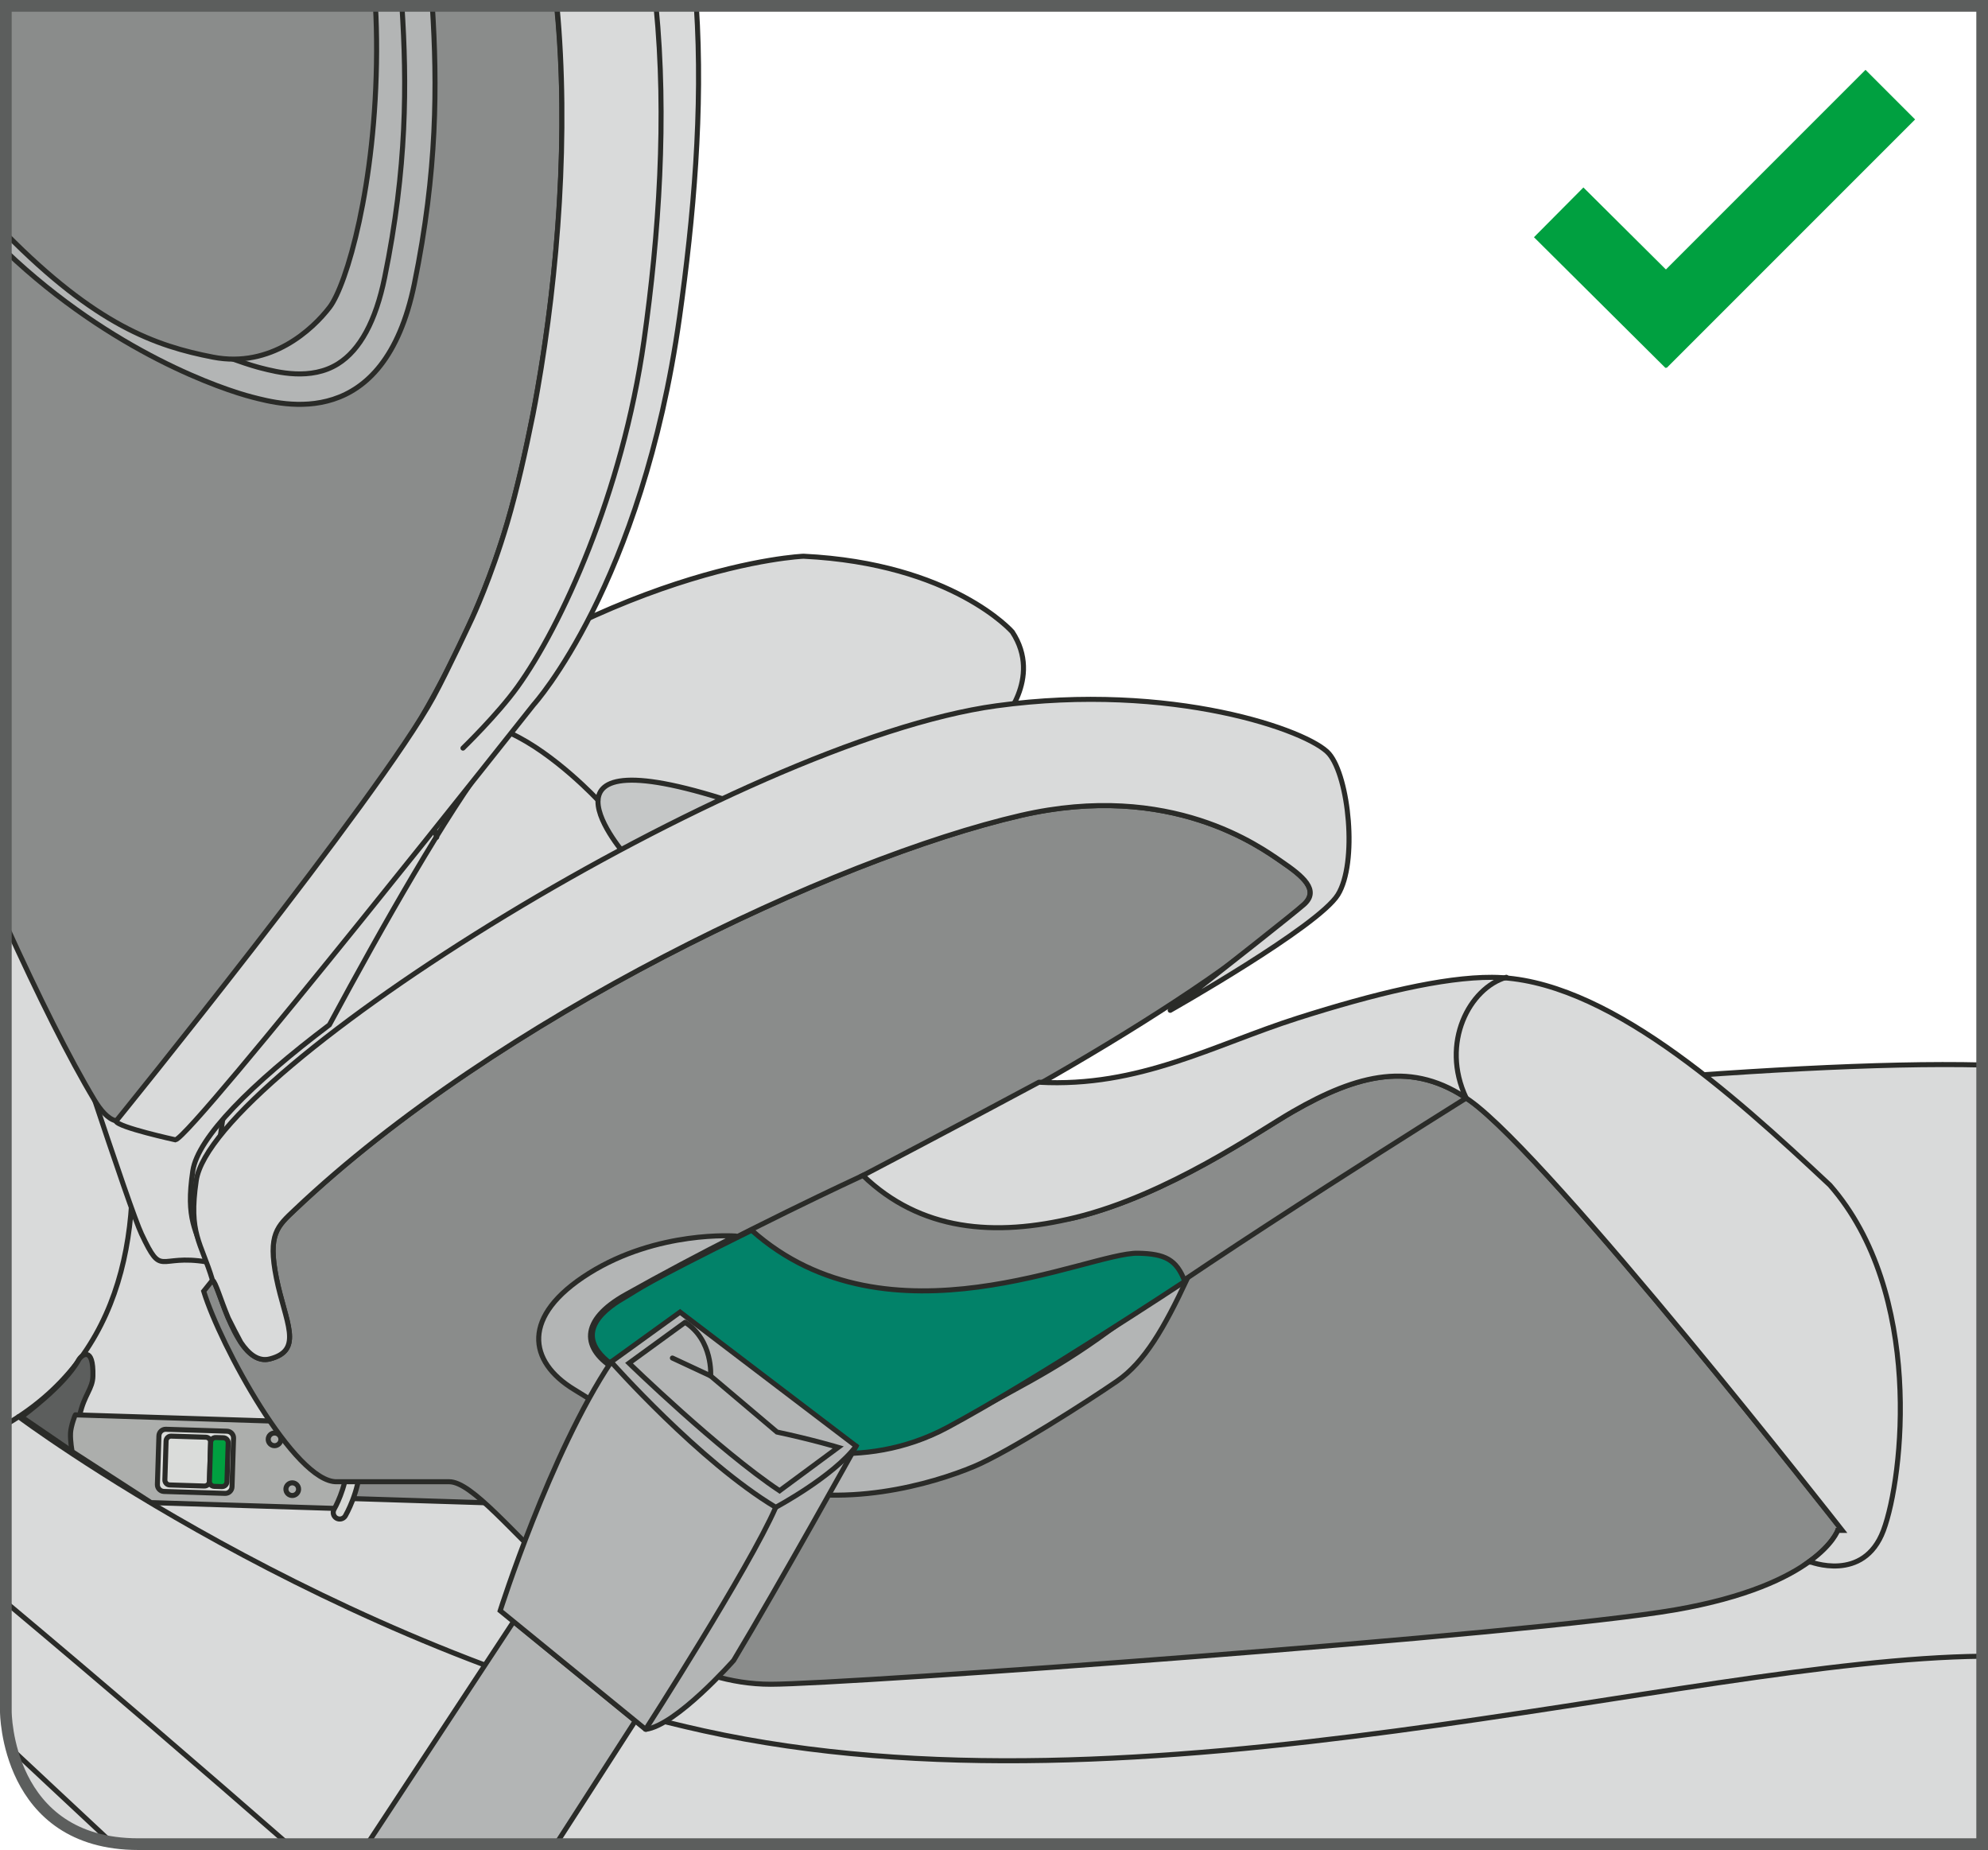 <?xml version="1.0" encoding="UTF-8"?>
<!DOCTYPE svg PUBLIC "-//W3C//DTD SVG 1.1//EN" "http://www.w3.org/Graphics/SVG/1.1/DTD/svg11.dtd">
<!-- Creator: CorelDRAW 2018 (64-Bit) -->
<svg xmlns="http://www.w3.org/2000/svg" xml:space="preserve" width="30mm" height="27.912mm" version="1.1" style="shape-rendering:geometricPrecision; text-rendering:geometricPrecision; image-rendering:optimizeQuality; fill-rule:evenodd; clip-rule:evenodd"
viewBox="0 0 693.9 645.6"
 xmlns:xlink="http://www.w3.org/1999/xlink">
 <defs>
  <style type="text/css">
   <![CDATA[
    .str5 {stroke:#00A040;stroke-width:24.48;stroke-miterlimit:4}
    .str4 {stroke:#5C5E5D;stroke-width:4.08;stroke-miterlimit:4}
    .str2 {stroke:#2A2B28;stroke-width:1.76;stroke-miterlimit:10}
    .str0 {stroke:#2A2B28;stroke-width:1.76;stroke-linecap:round;stroke-miterlimit:4}
    .str1 {stroke:#2A2B28;stroke-width:1.76;stroke-linecap:round;stroke-linejoin:round;stroke-miterlimit:4}
    .str3 {stroke:#2A2B28;stroke-width:1.76;stroke-linecap:round;stroke-linejoin:round;stroke-miterlimit:10}
    .fil1 {fill:none;fill-rule:nonzero}
    .fil0 {fill:#D9DADA;fill-rule:nonzero}
    .fil2 {fill:#C5C7C7;fill-rule:nonzero}
    .fil10 {fill:#B3B5B5;fill-rule:nonzero}
    .fil4 {fill:#8A8C8B;fill-rule:nonzero}
    .fil3 {fill:#5C5E5D;fill-rule:nonzero}
    .fil9 {fill:#E72228;fill-rule:nonzero}
    .fil6 {fill:#DADCDA;fill-rule:nonzero}
    .fil7 {fill:#D6D8D5;fill-rule:nonzero}
    .fil5 {fill:#ACAEAC;fill-rule:nonzero}
    .fil8 {fill:#00A040;fill-rule:nonzero}
    .fil11 {fill:#028269;fill-rule:nonzero}
   ]]>
  </style>
 </defs>
 <g id="Слой_x0020_1">
  <path class="fil0" d="M2.04 31.57l164.7 393.43c0,0 384.39,-56.76 525.13,-53.35l0 271.91 -643.57 0 0 0c-46.26,0 -46.26,-46.26 -46.26,-46.26l0 -565.74z"/>
  <path class="fil1 str0" d="M2.04 31.57l164.7 393.43c0,0 384.39,-56.76 525.13,-53.35"/>
  <path class="fil1 str1" d="M6.51 494.38c0,0 107.86,80.65 239.08,109.62 153.03,33.77 342.23,-24.93 446.28,-26.02"/>
  <path class="fil0" d="M100.57 643.57c-29.51,-25.77 -64.03,-55.53 -98.53,-84.41l0 38.15c0,0 0,46.26 46.26,46.26l0 0 52.27 0z"/>
  <path class="fil1 str0" d="M100.57 643.57c-29.51,-25.77 -64.03,-55.53 -98.53,-84.41"/>
  <line class="fil1" x1="38.75" y1="642.84" x2="4.05" y2= "610.42" />
  <line class="fil1 str0" x1="38.75" y1="642.84" x2="4.05" y2= "610.42" />
  <path class="fil1 str1" d="M2.04 266.19c7.21,13.69 13.51,26.31 18.21,36.83 0,0 68,140.94 -15.96,192.79 -0.74,0.46 -1.5,0.89 -2.25,1.3"/>
  <path class="fil0" d="M142.41 452.14c-31.36,-28.59 -67.08,-17.32 -67.08,-17.32l0 -27.26 4.31 -30.3c-11.72,-41.22 -74.54,-181.45 -74.54,-181.45 0.03,4.78 -1.17,7.51 -3.06,8.87l0 -148.17 52.6 -1.93c-3.79,14.27 27.3,84.89 27.3,84.89l44.81 65.25c18.68,23.31 -3.57,47.39 -3.57,47.39 3.64,3.17 6.24,11.19 6.24,11.19 82.88,-66.53 151.04,-69.19 151.04,-69.19 52.11,2.55 72.88,26.41 72.88,26.41 10.7,16.35 -3.96,31.71 -3.96,31.71 0,0 23.52,-0.46 88.25,53.43l-295.23 146.47z"/>
  <path class="fil1 str0" d="M142.41 452.14c-31.36,-28.59 -67.08,-17.32 -67.08,-17.32l0 -27.26 4.31 -30.3c-11.72,-41.22 -74.54,-181.45 -74.54,-181.45 0.03,4.78 -1.17,7.51 -3.06,8.87m0 -148.17l52.6 -1.93c-3.79,14.27 27.3,84.89 27.3,84.89l44.81 65.25c18.68,23.31 -3.57,47.39 -3.57,47.39 3.64,3.17 6.24,11.19 6.24,11.19 82.88,-66.53 151.04,-69.19 151.04,-69.19 52.11,2.55 72.88,26.41 72.88,26.41 10.7,16.35 -3.96,31.71 -3.96,31.71 0,0 23.52,-0.46 88.25,53.43l-295.23 146.47"/>
  <path class="fil2" d="M218.67 298.83c0,0 -40.01,-45.07 40.46,-17.82l-40.46 17.82z"/>
  <path class="fil1 str0" d="M218.67 298.83c0,0 -40.01,-45.07 40.46,-17.82l-40.46 17.82"/>
  <path class="fil1 str0" d="M208.72 279.22c0,0 -15.08,-16.24 -30.6,-23.38"/>
  <path class="fil3" d="M28.82 509.02l-21.31 -14.57c0,0 14.86,-10.73 19.94,-19.86 0.96,-1.73 5.25,-5.19 4.98,5.67 -0.11,4.42 -3.02,6.47 -4.55,13.39 -2.47,11.2 0.95,15.37 0.95,15.37z"/>
  <path class="fil1 str2" d="M28.82 509.02l-21.31 -14.57c0,0 14.86,-10.73 19.94,-19.86 0.96,-1.73 5.25,-5.19 4.98,5.67 -0.11,4.42 -3.02,6.47 -4.55,13.39 -2.47,11.2 0.95,15.37 0.95,15.37"/>
  <polygon class="fil4" points="120.75,522.89 187.35,524.99 155.62,501.98 121.44,500.9 "/>
  <polyline class="fil1 str3" points="120.75,522.89 187.35,524.99 155.62,501.98 121.44,500.9 120.75,522.89 "/>
  <path class="fil5" d="M26.35 493.75l93.2 2.94c0,0 4.05,7.45 3.82,15.01 -0.24,7.57 -4.76,14.75 -4.76,14.75l-65.9 -2.08 -27.53 -17.81c0,0 -0.71,-3.6 -0.56,-6.51 0.12,-2.38 1.64,-6.55 1.73,-6.31z"/>
  <path class="fil1 str1" d="M26.35 493.75l93.2 2.94c0,0 4.05,7.45 3.82,15.01 -0.24,7.57 -4.76,14.75 -4.76,14.75l-65.9 -2.08 -27.53 -17.81c0,0 -0.71,-3.6 -0.56,-6.51 0.12,-2.38 1.64,-6.55 1.73,-6.31"/>
  <path class="fil6" d="M57.89 498.78l21.35 0.67c1.29,0.04 2.32,1.13 2.28,2.43l-0.54 16.99c-0.03,1.29 -1.13,2.32 -2.42,2.28l-21.34 -0.67c-1.29,-0.04 -2.32,-1.14 -2.28,-2.43l0.53 -16.99c0.04,-1.29 1.13,-2.32 2.43,-2.28z"/>
  <path class="fil1 str0" d="M57.89 498.78l21.35 0.67c1.29,0.04 2.32,1.13 2.28,2.43l-0.54 16.99c-0.03,1.29 -1.13,2.32 -2.42,2.28l-21.34 -0.67c-1.29,-0.04 -2.32,-1.14 -2.28,-2.43l0.53 -16.99c0.04,-1.29 1.13,-2.32 2.43,-2.28"/>
  <path class="fil6" d="M59.76 501.17l12.09 0.38c0.95,0.03 1.71,0.83 1.68,1.79l-0.42 13.56c-0.03,0.96 -0.84,1.71 -1.79,1.69l-12.09 -0.38c-0.96,-0.03 -1.71,-0.84 -1.68,-1.79l0.42 -13.56c0.03,-0.96 0.84,-1.72 1.79,-1.69z"/>
  <path class="fil1 str0" d="M59.76 501.17l12.09 0.38c0.95,0.03 1.71,0.83 1.68,1.79l-0.42 13.56c-0.03,0.96 -0.84,1.71 -1.79,1.69l-12.09 -0.38c-0.96,-0.03 -1.71,-0.84 -1.68,-1.79l0.42 -13.56c0.03,-0.96 0.84,-1.72 1.79,-1.69"/>
  <path class="fil1 str0" d="M99.8 519.61c0.04,-1.21 1.06,-2.18 2.28,-2.14 1.22,0.04 2.18,1.06 2.14,2.28 -0.04,1.22 -1.06,2.18 -2.28,2.14 -1.22,-0.04 -2.18,-1.06 -2.14,-2.28"/>
  <path class="fil1 str0" d="M93.62 502.23c0.04,-1.22 1.06,-2.18 2.28,-2.14 1.22,0.04 2.18,1.06 2.14,2.28 -0.04,1.21 -1.06,2.18 -2.28,2.14 -1.21,-0.04 -2.18,-1.06 -2.14,-2.28"/>
  <path class="fil7" d="M119.67 493.03c0.81,0.03 1.58,0.48 1.97,1.26 0.17,0.36 4.28,8.75 4.01,17.49 -0.28,8.75 -4.9,16.86 -5.1,17.2 -0.63,1.08 -2.02,1.45 -3.1,0.83 -1.08,-0.63 -1.46,-2.02 -0.84,-3.1 0.05,-0.07 4.26,-7.49 4.5,-15.07 0.24,-7.58 -3.51,-15.25 -3.54,-15.32 -0.56,-1.13 -0.1,-2.49 1.03,-3.04 0.34,-0.17 0.72,-0.25 1.08,-0.24z"/>
  <path class="fil1 str2" d="M119.67 493.03c0.81,0.03 1.58,0.48 1.97,1.26 0.17,0.36 4.28,8.75 4.01,17.49 -0.28,8.75 -4.9,16.86 -5.1,17.2 -0.63,1.08 -2.02,1.45 -3.1,0.83 -1.08,-0.63 -1.46,-2.02 -0.84,-3.1 0.05,-0.07 4.26,-7.49 4.5,-15.07 0.24,-7.58 -3.51,-15.25 -3.54,-15.32 -0.56,-1.13 -0.1,-2.49 1.03,-3.04 0.34,-0.17 0.72,-0.25 1.08,-0.24"/>
  <path class="fil8" d="M75.32 501.66l2.64 0.08c0.96,0.03 1.71,0.84 1.69,1.79l-0.43 13.57c-0.03,0.96 -0.83,1.71 -1.8,1.68l-2.64 -0.08c-0.95,-0.03 -1.71,-0.84 -1.68,-1.79l0.42 -13.56c0.03,-0.96 0.84,-1.72 1.79,-1.69z"/>
  <path class="fil1 str0" d="M75.32 501.66l2.64 0.08c0.96,0.03 1.71,0.84 1.69,1.79l-0.43 13.57c-0.03,0.96 -0.83,1.71 -1.8,1.68l-2.64 -0.08c-0.95,-0.03 -1.71,-0.84 -1.68,-1.79l0.42 -13.56c0.03,-0.96 0.84,-1.72 1.79,-1.69"/>
  <path class="fil0" d="M325.34 404c-10.6,-3.27 -20.33,-8.78 -28.53,-16.69 0,0 -31.64,-3.33 -58.47,10.38l0.02 0.02c17.69,26.53 86.98,6.28 86.98,6.28l0 0.01z"/>
  <path class="fil1 str0" d="M325.34 404c-10.6,-3.27 -20.33,-8.78 -28.53,-16.69 0,0 -31.64,-3.33 -58.47,10.38l0.02 0.02c17.69,26.53 86.98,6.28 86.98,6.28l0 0.01"/>
  <path class="fil1 str0" d="M152.5 289.52c-2.62,-8.83 -5.24,-20.77 -31.4,-49.63 -26.17,-28.86 -72.72,-99.18 -90.66,-129.11"/>
  <path class="fil9" d="M325.34 404c-10.6,-3.27 -20.33,-8.78 -28.53,-16.69 0,0 -31.64,-3.33 -58.47,10.38l0.02 0.02c17.69,26.53 86.98,6.28 86.98,6.28l0 0.01z"/>
  <path class="fil1 str0" d="M325.34 404c-10.6,-3.27 -20.33,-8.78 -28.53,-16.69 0,0 -31.64,-3.33 -58.47,10.38l0.02 0.02c17.69,26.53 86.98,6.28 86.98,6.28l0 0.01"/>
  <line class="fil1 str1" x1="157.07" y1="492.62" x2="156.18" y2= "503.31" />
  <path class="fil1 str1" d="M72.79 95.21c1.38,11.77 5.33,24.66 15,33.41"/>
  <path class="fil0" d="M16.51 133.6c16.91,-21.15 37.27,-44.37 56.38,-67.01 18.3,40.04 87.62,132.2 94.5,143.9 6.77,11.53 19.38,32.91 3.67,53.55 -15.28,20.06 -36.94,58.02 -56.09,93.61 -27.4,20.67 -45.91,39.33 -47.66,50.89 -2.6,17.18 1.14,20.63 4.92,31.85 -17.32,-2.9 -15.49,5.77 -22.83,-9.75 -4.07,-8.6 -27.38,-79.72 -47.36,-141.44l0 -136.86c4.48,-5.99 9.31,-12.26 14.48,-18.73z"/>
  <path class="fil1 str0" d="M16.51 133.6c16.91,-21.15 37.27,-44.37 56.38,-67.01 18.3,40.04 87.62,132.2 94.5,143.9 6.77,11.53 19.38,32.91 3.67,53.55 -15.28,20.06 -36.94,58.02 -56.09,93.61 -27.4,20.67 -45.91,39.33 -47.66,50.89 -2.6,17.18 1.14,20.63 4.92,31.85 -17.32,-2.9 -15.49,5.77 -22.83,-9.75 -4.07,-8.6 -27.38,-79.72 -47.36,-141.44m0 -136.86c4.48,-5.99 9.31,-12.26 14.48,-18.73"/>
  <path class="fil1 str0" d="M152.42 292.18c-2.61,-8.67 -5.23,-20.41 -31.36,-48.77 -26.14,-28.37 -72.65,-97.48 -90.56,-126.89"/>
  <path class="fil4" d="M643 534.07c0,0 -101.58,-129.81 -129.91,-149.96 -19.98,-14.22 -39.2,-9.23 -61.88,3.84 -12.05,6.94 -43.37,28.93 -75.71,36.9 -28.52,7.02 -48.42,-24.7 -74.29,-14.64 15.03,-5.84 113.11,-56.53 153.85,-94.52 5.58,-5.2 -0.39,-9.99 -7.69,-14.98 -7.3,-5 -38.67,-28.24 -91.1,-16.15 -64.95,14.99 -182.62,70.5 -253.35,137.6 -6.07,5.77 -9.54,8.45 -6.46,23.83 3.08,15.37 9.66,25.15 -2.24,28.23 -11.92,3.08 -17.75,-26.3 -20.05,-27.45l-3.07 3.83c5.76,18.84 31.82,66.88 46.5,66.49l36.9 0 2.3 0c15.76,0 56.11,70.67 112.23,70.67 26.58,0 265.2,-17.24 315.55,-25.95 50.35,-8.7 56.88,-27.74 56.88,-27.74l1.54 0z"/>
  <path class="fil1 str0" d="M643 534.07c0,0 -101.58,-129.81 -129.91,-149.96 -19.98,-14.22 -39.2,-9.23 -61.88,3.84 -12.05,6.94 -43.37,28.93 -75.71,36.9 -28.52,7.02 -48.42,-24.7 -74.29,-14.64 15.03,-5.84 113.11,-56.53 153.85,-94.52 5.58,-5.2 -0.39,-9.99 -7.69,-14.98 -7.3,-5 -38.67,-28.24 -91.1,-16.15 -64.95,14.99 -182.62,70.5 -253.35,137.6 -6.07,5.77 -9.54,8.45 -6.46,23.83 3.08,15.37 9.66,25.15 -2.24,28.23 -11.92,3.08 -17.75,-26.3 -20.05,-27.45l-3.07 3.83c5.76,18.84 31.82,66.88 46.5,66.49l36.9 0 2.3 0c15.76,0 56.11,70.67 112.23,70.67 26.58,0 265.2,-17.24 315.55,-25.95 50.35,-8.7 56.88,-27.74 56.88,-27.74l1.54 0"/>
  <path class="fil0" d="M408.45 352.57l0 0c21.77,-16.9 42.45,-33.28 46.61,-36.87 5.76,-5 -0.39,-10 -7.69,-14.99 -7.3,-4.99 -38.66,-28.24 -91.09,-16.15 -64.95,14.99 -182.61,70.51 -253.35,137.6 -6.08,5.77 -9.53,8.45 -6.46,23.83 3.08,15.37 9.66,25.15 -2.25,28.23 -4.06,1.05 -7.42,-1.68 -10.17,-5.78 -1.48,-2.75 -2.97,-5.62 -4.36,-8.45 -2.71,-6.44 -4.47,-12.71 -5.51,-13.22 -4.02,-13.41 -8.45,-16.15 -5.68,-34.79 5.7,-38.29 189.4,-153.37 279.33,-165.68 61.15,-8.36 109.15,8.67 116.07,16.74 6.92,8.07 9.99,38.05 3.08,49.2 -6.92,11.15 -58.52,40.33 -58.52,40.33z"/>
  <path class="fil1 str0" d="M408.45 352.57l0 0c21.77,-16.9 42.45,-33.28 46.61,-36.87 5.76,-5 -0.39,-10 -7.69,-14.99 -7.3,-4.99 -38.66,-28.24 -91.09,-16.15 -64.95,14.99 -182.61,70.51 -253.35,137.6 -6.08,5.77 -9.53,8.45 -6.46,23.83 3.08,15.37 9.66,25.15 -2.25,28.23 -4.06,1.05 -7.42,-1.68 -10.17,-5.78 -1.48,-2.75 -2.97,-5.62 -4.36,-8.45 -2.71,-6.44 -4.47,-12.71 -5.51,-13.22 -4.02,-13.41 -8.45,-16.15 -5.68,-34.79 5.7,-38.29 189.4,-153.37 279.33,-165.68 61.15,-8.36 109.15,8.67 116.07,16.74 6.92,8.07 9.99,38.05 3.08,49.2 -6.92,11.15 -58.52,40.33 -58.52,40.33"/>
  <path class="fil1 str0" d="M301.2 410.21c0,0 -43.28,19.92 -82,41.57 -16.02,8.95 -15.63,19 -3.19,26.33 25.63,15.11 31.1,18.47 46.95,24.14 19.14,6.86 48.78,6.86 68.15,-4.19 23.42,-13.34 36.32,-18.74 56.68,-33.62 35.69,-26.07 123.97,-81.24 123.97,-81.24"/>
  <path class="fil0" d="M362.63 377.67c35.03,1.92 60.94,-13.02 90.33,-22.38 26.73,-8.5 50.77,-14.3 67.83,-14.23 39.11,0.14 83.52,40.28 117.91,72.5 32.86,37.47 25.63,102 18.71,120.51 -6.91,18.51 -25.85,10.85 -25.86,10.85 8.22,-5.96 9.91,-10.85 9.91,-10.85l1.54 0c0,0 -101.59,-129.81 -129.91,-149.96 -19.98,-14.22 -39.2,-9.23 -61.88,3.83 -12.05,6.95 -43.37,28.94 -75.71,36.9 -28.52,7.02 -54.31,4.63 -74.3,-14.63 0,0 30.91,-16.17 61.43,-32.54z"/>
  <path class="fil1 str0" d="M362.63 377.67c35.03,1.92 60.94,-13.02 90.33,-22.38 26.73,-8.5 50.77,-14.3 67.83,-14.23 39.11,0.14 83.52,40.28 117.91,72.5 32.86,37.47 25.63,102 18.71,120.51 -6.91,18.51 -25.85,10.85 -25.86,10.85 8.22,-5.96 9.91,-10.85 9.91,-10.85l1.54 0c0,0 -101.59,-129.81 -129.91,-149.96 -19.98,-14.22 -39.2,-9.23 -61.88,3.83 -12.05,6.95 -43.37,28.94 -75.71,36.9 -28.52,7.02 -54.31,4.63 -74.3,-14.63 0,0 30.91,-16.17 61.43,-32.54"/>
  <path class="fil1 str0" d="M525.77 341.05c-12.77,3.69 -23.15,22.87 -14,42.15"/>
  <path class="fil10" d="M256.79 431.34c-12.2,6.18 -25.41,13.18 -38.38,20.45 -16.01,8.95 -15.64,19 -3.19,26.33 25.63,15.1 31.11,18.47 46.95,24.15 19.15,6.84 48.78,6.84 68.16,-4.2 23.42,-13.34 36.31,-18.74 56.67,-33.62 7.32,-5.35 16.85,-11.08 27.38,-18.15 -7.98,17.03 -14.82,29.02 -24.5,35.69 -9.69,6.68 -37.61,24.62 -49.86,29.75 -14.43,6.05 -46.12,15.45 -75.18,6.05 -29.07,-9.4 -44.88,-21 -64.4,-32.86 -16.13,-9.8 -18.62,-25.67 5.1,-40.56 24.07,-15.1 51.26,-13.02 51.26,-13.02z"/>
  <path class="fil1 str0" d="M256.79 431.34c-12.2,6.18 -25.41,13.18 -38.38,20.45 -16.01,8.95 -15.64,19 -3.19,26.33 25.63,15.1 31.11,18.47 46.95,24.15 19.15,6.84 48.78,6.84 68.16,-4.2 23.42,-13.34 36.31,-18.74 56.67,-33.62 7.32,-5.35 16.85,-11.08 27.38,-18.15 -7.98,17.03 -14.82,29.02 -24.5,35.69 -9.69,6.68 -37.61,24.62 -49.86,29.75 -14.43,6.05 -46.12,15.45 -75.18,6.05 -29.07,-9.4 -44.88,-21 -64.4,-32.86 -16.13,-9.8 -18.62,-25.67 5.1,-40.56 24.07,-15.1 51.26,-13.02 51.26,-13.02"/>
  <polygon class="fil10" points="128.16,643.57 179.26,565.89 221.74,600.55 194.05,643.57 "/>
  <polyline class="fil1 str2" points="128.16,643.57 179.26,565.89 221.74,600.55 194.05,643.57 "/>
  <path class="fil11" d="M397.23 437.33c9.4,0.21 13.43,2.2 16.31,9.83l0 0.01c-0.2,0.13 -52.32,34.58 -82.73,50.89 -30.47,16.34 -60.3,6.49 -69.44,3.74 -9.12,-2.75 -28.64,-12.79 -46.46,-24.69 -6.12,-4.08 -8.24,-7.91 -8.17,-11.29 0.12,-6.45 8.19,-11.29 11.49,-13.19 5,-2.9 5.16,-4.05 44.12,-23.3l0.01 0c47.78,42.57 117.59,7.64 134.88,8z"/>
  <path class="fil1 str0" d="M413.55 447.18c-2.88,-7.64 -6.91,-9.64 -16.32,-9.84 -17.28,-0.37 -87.09,34.57 -134.87,-8 -38.96,19.26 -39.12,20.41 -44.13,23.3 -5.01,2.9 -21.12,12.59 -3.3,24.48 17.81,11.91 37.34,21.93 46.46,24.69 9.13,2.75 38.97,12.61 69.44,-3.74 30.47,-16.35 82.72,-50.89 82.72,-50.89"/>
  <path class="fil10" d="M225.35 603.5l-50.76 -41.41c0,0 17.36,-54.77 38.73,-86.83l24.05 -17.37 61.45 46.76c0,0 -26.72,48.09 -42.75,74.8 0,0 -20.03,22.71 -30.72,24.05z"/>
  <path class="fil1 str2" d="M225.35 603.5l-50.76 -41.41c0,0 17.36,-54.77 38.73,-86.83l24.05 -17.37 61.45 46.76c0,0 -26.72,48.09 -42.75,74.8 0,0 -20.03,22.71 -30.72,24.05"/>
  <path class="fil1 str1" d="M213.32 475.25c0,0 30.73,34.73 57.45,50.76 0,0 20.03,-10.69 28.05,-21.37"/>
  <path class="fil1 str0" d="M239.15 461.45l-19.59 14.25c0,0 31.17,30.28 52.54,44.53l20.48 -15.14c0,0 -8.9,-2.68 -21.37,-5.34l-23.16 -19.59c0,0 0.89,-12.47 -8.9,-18.7"/>
  <path class="fil1 str1" d="M225.35 603.5c0,0 36.07,-56.11 45.42,-77.48"/>
  <line class="fil1 str1" x1="248.06" y1="480.15" x2="234.7" y2= "473.92" />
  <path class="fil4" d="M33.02 383.98c3.97,6.61 10.55,12.85 16.29,-1.01 2.81,-6.81 27.17,-33.69 56.28,-71.52 27.51,-35.75 59,-82.58 72.89,-134.01 11.78,-43.56 21.98,-113.18 15.8,-175.4l-192.25 0 0 320.55c11.51,25.29 22.14,46.67 30.99,61.39z"/>
  <path class="fil1 str0" d="M33.02 383.98c3.97,6.61 10.55,12.85 16.29,-1.01 2.81,-6.81 27.17,-33.69 56.28,-71.52 27.51,-35.75 59,-82.58 72.89,-134.01 11.78,-43.56 21.98,-113.18 15.8,-175.4m-192.25 320.55c11.51,25.29 22.14,46.67 30.99,61.39"/>
  <path class="fil0" d="M151.29 243.23c4.76,-8.73 13.56,-27.61 13.56,-27.61 0,0 6.46,-13.79 12.17,-33.06 3.46,-11.69 6.46,-25.28 9.03,-38.03 0.56,-2.77 1.05,-5.6 1.53,-8.28 7.17,-40.85 11.01,-89.87 6.82,-134.22l48.65 0c2.38,36.29 -0.99,73.96 -5.87,108.67 -13.13,93.54 -50.92,135.22 -50.93,135.23 0,0 -119.09,150.6 -125.01,151.84 0,0 -20.13,-4.39 -20.75,-6.51 0,0 91.67,-113 110.81,-148.04z"/>
  <path class="fil1 str0" d="M151.29 243.23c4.76,-8.73 13.56,-27.61 13.56,-27.61 0,0 6.46,-13.79 12.17,-33.06 3.46,-11.69 6.46,-25.28 9.03,-38.03 0.56,-2.77 1.05,-5.6 1.53,-8.28 7.17,-40.85 11.01,-89.87 6.82,-134.22m48.65 0c2.38,36.29 -0.99,73.96 -5.87,108.67 -13.13,93.54 -50.92,135.22 -50.93,135.23 0,0 -119.09,150.6 -125.01,151.84 0,0 -20.13,-4.39 -20.75,-6.51 0,0 91.67,-113 110.81,-148.04"/>
  <path class="fil1 str0" d="M228.97 2.03c3.84,38.99 1.02,79.93 -4.19,116.84 -7.56,53.44 -28.99,99.77 -44.13,120.8 -6.98,9.71 -19.05,21.4 -19.05,21.4"/>
  <path class="fil10" d="M2.04 87.71c37.37,35.51 76.1,48.33 86,50.87 10.6,2.72 45.92,12.51 56.59,-39.55 8.04,-39.21 8.02,-69.55 6.27,-96.99l-148.87 0 0 85.68z"/>
  <path class="fil1 str0" d="M2.04 87.71c37.37,35.51 76.1,48.33 86,50.87 10.6,2.72 45.92,12.51 56.59,-39.55 8.04,-39.21 8.02,-69.55 6.27,-96.99"/>
  <path class="fil1 str2" d="M2.04 72.75c41.21,43.04 86.72,55.08 88.64,55.56l0.42 0.11c5.64,1.45 17.38,4.47 26.84,-1.44 7.72,-4.82 13.21,-14.94 16.31,-30.09 7.85,-38.3 7.79,-67.82 6.04,-94.86"/>
  <path class="fil4" d="M131.05 2.03c0.28,4.94 0.42,10.23 0.4,15.93 -0.17,46.74 -10.52,81.6 -16.41,89.28 -5.9,7.68 -20.39,21.32 -40.7,17.39 -20.1,-3.89 -40.86,-11.21 -72.31,-43.07l0 -79.54 129.01 0z"/>
  <path class="fil1 str0" d="M131.05 2.03c0.28,4.94 0.42,10.23 0.4,15.93 -0.17,46.74 -10.52,81.6 -16.41,89.28 -5.9,7.68 -20.39,21.32 -40.7,17.39 -20.1,-3.89 -40.86,-11.21 -72.31,-43.07"/>
  <path class="fil1 str4" d="M2.04 2.04l0 595.26c0,0 0,46.26 46.26,46.26l643.56 0 0 -641.52 -689.82 0z"/>
  <line class="fil1 str5" x1="544.05" y1="74.1" x2="589.97" y2= "119.74" />
  <line class="fil1 str5" x1="659.8" y1="33.03" x2="573.06" y2= "119.76" />
 </g>
</svg>
